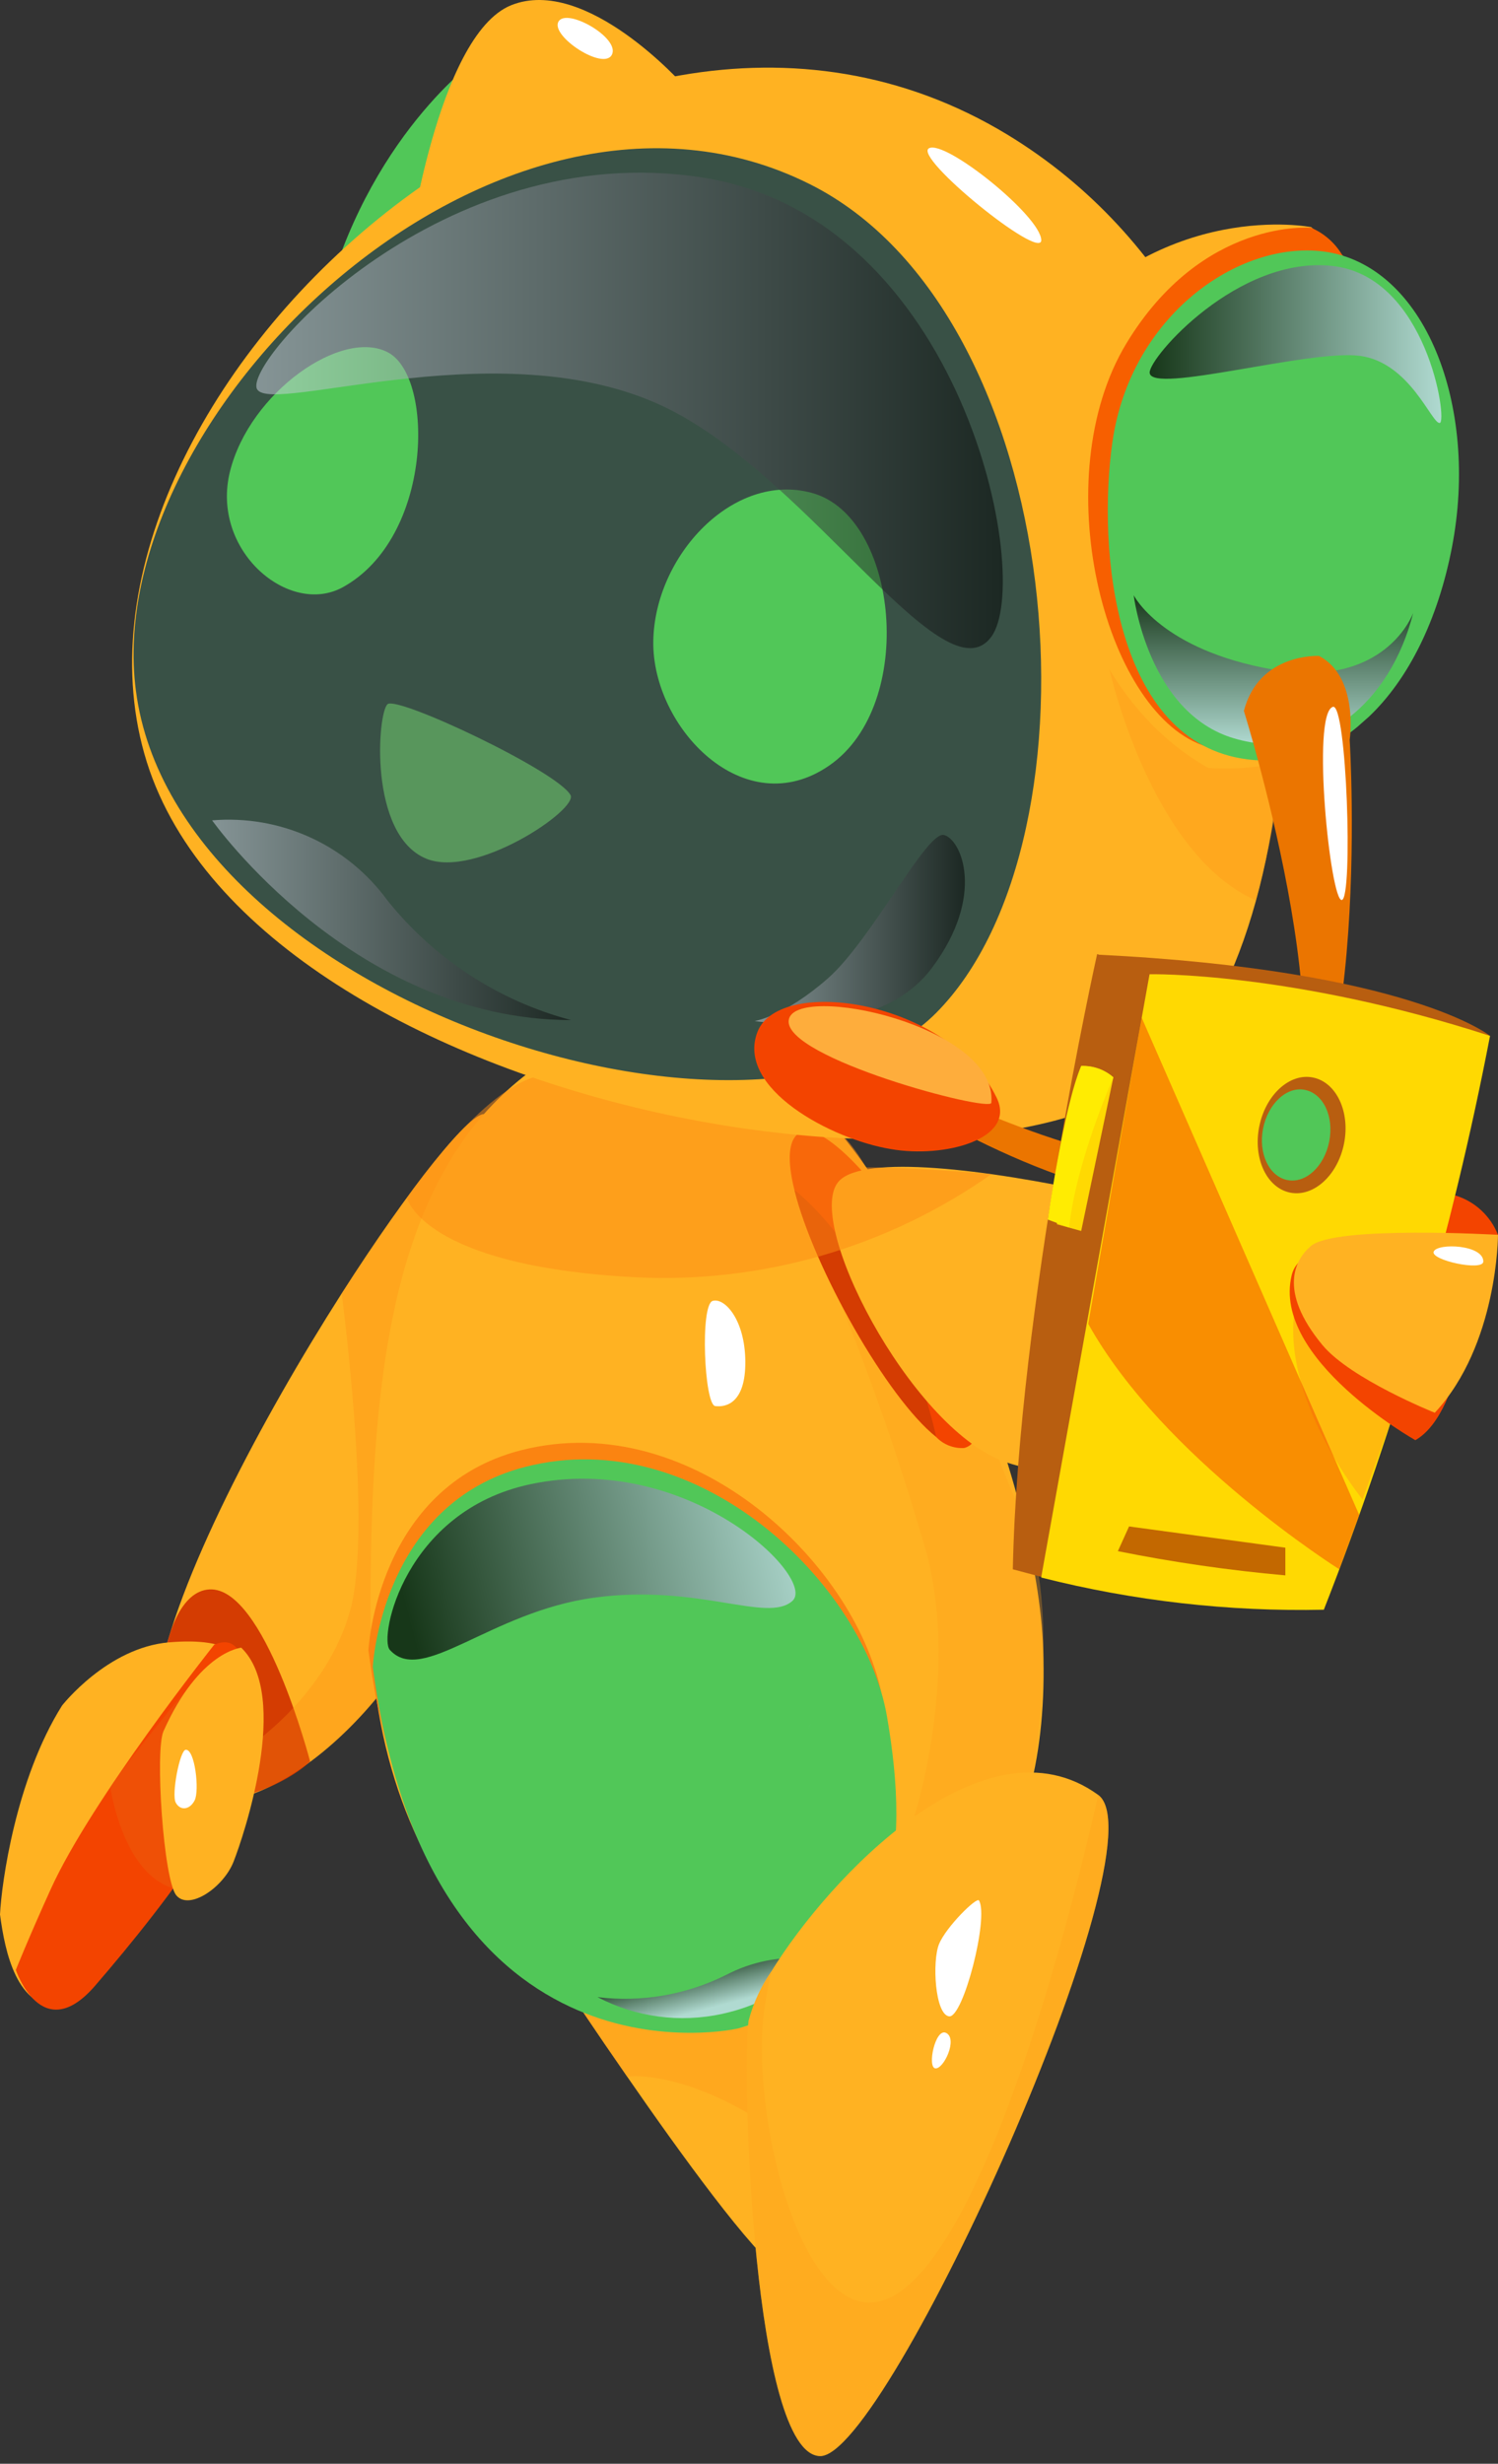 <?xml version="1.0" encoding="UTF-8"?> <svg xmlns="http://www.w3.org/2000/svg" width="104" height="171" viewBox="0 0 104 171" fill="none"><rect x="0" y="0" width="104" height="171" fill="#333333" stroke="none"/><path d="M39.636 138.386C39.636 138.386 41.298 140.906 43.541 144.132C47.161 149.369 52.29 156.474 54.266 157.699C55.204 158.289 55.749 156.108 56.053 152.765C56.759 144.883 56.115 130.477 56.115 130.477C56.115 130.477 43.943 133.077 39.636 138.386Z" fill="#FFB222"></path><g style="mix-blend-mode:multiply" opacity="0.5"><path d="M39.636 138.386C39.636 138.386 41.298 140.906 43.541 144.132C43.541 144.132 46.83 143.605 52.389 146.93C53.368 147.595 54.196 148.458 54.821 149.463C55.446 150.468 55.853 151.593 56.017 152.765C56.723 144.883 56.08 130.477 56.08 130.477C56.08 130.477 43.943 133.077 39.636 138.386Z" fill="#FF9D19"></path></g><path d="M16.721 124.775C20.242 123.819 24.621 120.387 27.991 115.382C35.265 104.578 42.978 81.985 33.719 77.355C32.826 76.891 28.42 82.423 23.719 89.778C18.187 98.447 12.217 109.672 10.975 116.696C9.732 123.721 12.664 125.865 16.721 124.775Z" fill="#FFB222"></path><path d="M21.529 122.255C21.529 122.255 18.366 110.092 14.531 110.316C10.698 110.539 10.134 121.71 12.646 123.953C15.157 126.197 20.126 123.659 21.529 122.255Z" fill="#D43C02"></path><g style="mix-blend-mode:multiply" opacity="0.3"><path d="M16.721 124.775C20.242 123.819 24.621 120.387 27.991 115.382C35.265 104.578 42.978 81.985 33.719 77.355C32.826 76.891 28.42 82.423 23.719 89.778C23.719 89.778 25.881 105.963 24.326 111.718C22.771 117.474 17.606 120.995 17.606 120.995L16.721 124.775Z" fill="#FE8A12"></path></g><path d="M72.425 114.449C72.926 129.097 66.509 137.14 52.21 140.563C38.197 143.932 25.747 130.991 25.721 112.072C25.721 99.998 26.471 89.077 30.815 81.302C33.272 76.76 37.296 73.266 42.138 71.471C46.285 69.871 50.414 71.265 54.239 74.447C64.194 82.731 72.032 103.179 72.425 114.449Z" fill="#FFB222"></path><g style="mix-blend-mode:multiply" opacity="0.3"><path d="M58.278 90.281C60.626 96.06 62.661 101.961 64.373 107.959C66.563 116.529 63.48 126.056 63.48 126.056L71.63 123.473C71.63 123.473 73.829 111.712 71.004 105.215C69.8 102.58 68.761 99.873 67.894 97.109L58.278 90.281Z" fill="#FF9D19"></path></g><path d="M25.578 114.544C25.578 114.544 26.141 103.221 36.177 100.656C48.206 97.591 59.708 108.816 61.29 118.012C62.872 127.208 62.264 136.368 50.995 139.621C50.995 139.621 29.599 144.581 25.578 114.544Z" fill="#FB8411"></path><path d="M25.881 115.695C25.881 115.695 26.445 104.372 36.481 101.807C48.501 98.733 60.003 109.958 61.585 119.163C63.167 128.368 62.568 137.511 51.298 140.773C51.316 140.799 29.867 145.75 25.881 115.695Z" fill="#51C758"></path><path d="M66.938 100.501C66.577 100.523 66.215 100.465 65.879 100.333C65.542 100.2 65.239 99.995 64.99 99.732C61.612 97.051 56.491 88.007 55.159 82.618C54.641 80.535 54.685 78.989 55.624 78.56C57.161 77.872 61.808 82.457 65.338 89.669C67.403 93.861 69.19 99.92 66.938 100.501Z" fill="#F34400"></path><path d="M64.99 99.716C61.612 97.035 56.491 87.991 55.159 82.602C57.259 84.246 60.164 87.964 62.568 92.834C63.653 95.021 64.466 97.332 64.99 99.716Z" fill="#D43C02"></path><path style="mix-blend-mode:screen" opacity="0.72" d="M27.061 114.508C29.304 117.01 34.005 111.871 41.253 110.888C48.501 109.905 53.238 112.675 55.007 111.12C56.777 109.565 47.715 100.682 36.785 103.023C28.08 104.891 26.293 113.659 27.061 114.508Z" fill="url(#paint0_linear_2147_7950)"></path><path style="mix-blend-mode:screen" opacity="0.72" d="M41.486 138.614C44.143 140.006 47.206 140.417 50.136 139.776C55.07 138.694 56.089 135.915 56.089 135.915C54.123 135.761 52.153 136.163 50.405 137.077C47.647 138.453 44.545 138.988 41.486 138.614Z" fill="url(#paint1_linear_2147_7950)"></path><path d="M49.484 90.289C48.59 90.53 48.894 97.492 49.654 97.59C50.413 97.689 51.772 97.376 51.745 94.48C51.718 91.585 50.306 90.056 49.484 90.289Z" fill="white"></path><path d="M56.929 170.47C61.567 170.595 80.88 127.948 76.242 124.578C68.35 118.85 57.563 130.316 53.551 136.831C52.826 137.877 52.291 139.041 51.969 140.272C51.495 144.016 52.282 170.354 56.929 170.47Z" fill="#FFB222"></path><path d="M58.278 81.944C55.678 84.562 63.158 99.014 69.655 101.418C76.152 103.822 90.21 100.873 92.418 99.952C94.625 99.032 95.492 91.533 93.392 88.647C91.291 85.76 61.826 78.36 58.278 81.944Z" fill="#FFB222"></path><g style="mix-blend-mode:multiply" opacity="0.5"><path d="M68.824 81.499C61.598 86.586 52.876 89.103 44.05 88.648C29.322 87.862 28.25 83.143 28.25 83.143C28.25 83.143 33.111 75.994 37.053 74.769C38.608 74.278 54.819 71.391 60.119 81.025C63.596 81.007 68.824 81.499 68.824 81.499Z" fill="#FE8C13"></path></g><path d="M33.523 3.781C33.523 3.781 26.033 8.813 22.718 20.467C19.402 32.12 36.892 18.134 36.892 18.134L33.523 3.781Z" fill="#51C758"></path><path d="M28.25 17.983C28.25 17.983 30.288 2.442 35.498 0.359C40.708 -1.723 47.465 5.927 47.465 5.927L28.25 17.983Z" fill="#FFB222"></path><path d="M69.941 9.346C93.32 23.565 92.024 59.018 83.061 71.905C72.64 86.857 17.927 77.455 10.197 52.905C2.377 28.034 40.905 -8.26 69.941 9.346Z" fill="#FFB222"></path><g style="mix-blend-mode:multiply" opacity="0.5"><path d="M77.028 46.469C77.028 46.469 79.87 59.276 87.189 62.493C87.189 62.493 88.923 56.237 88.923 52.305C88.923 48.372 77.028 46.469 77.028 46.469Z" fill="#FF9D19"></path></g><path d="M56.196 12.769C74.24 21.769 77.01 58.196 64.999 70.297C52.987 82.397 12.27 69.6 9.437 47.954C6.89 28.677 34.604 1.991 56.196 12.769Z" fill="#395146"></path><path style="mix-blend-mode:screen" opacity="0.5" d="M52.389 70.868C52.389 70.868 60.932 72.217 64.695 67.186C68.457 62.154 66.733 58.249 65.535 57.954C64.337 57.659 60.512 65.228 57.492 67.892C54.471 70.555 52.389 70.868 52.389 70.868Z" fill="url(#paint2_linear_2147_7950)"></path><path d="M72.694 23.479C72.694 23.479 70.281 45.5 83.865 53.293C83.865 53.293 90.532 54.008 94.41 49.959C94.41 49.959 88.378 55.634 82.006 49.727C75.634 43.82 77.171 27.527 82.006 22.228C86.841 16.928 93.821 18.278 93.821 18.278L91.032 15.766C91.032 15.766 80.746 13.711 72.694 23.479Z" fill="#FFB222"></path><path d="M91.032 15.81C91.032 15.81 83.472 15.113 78.19 23.853C72.577 33.166 76.653 49.27 83.472 51.719C90.29 54.168 97.172 28.116 97.172 28.116L93.213 17.749C92.712 16.886 91.948 16.207 91.032 15.81Z" fill="#F75F00"></path><path d="M100.8 38.002C99.826 43.033 97.78 47.144 95.036 49.745L94.267 50.424C93.216 51.317 91.991 51.98 90.669 52.373C89.347 52.765 87.958 52.878 86.591 52.703C77.394 51.532 76.152 38.207 77.234 30.656C78.494 21.933 85.956 16.696 91.899 17.456C98.933 18.394 102.704 28.153 100.8 38.002Z" fill="#51C758"></path><path style="mix-blend-mode:screen" opacity="0.72" d="M78.708 41.312C78.708 41.312 79.682 49.49 85.688 51.251C91.694 53.011 96.573 48.677 98.111 42.546C98.111 42.546 96.225 47.837 88.414 46.478C80.603 45.12 78.708 41.312 78.708 41.312Z" fill="url(#paint3_linear_2147_7950)"></path><path style="mix-blend-mode:screen" opacity="0.72" d="M79.816 25.869C79.888 27.398 90.907 24.234 94.41 24.698C97.914 25.163 99.406 29.462 99.96 29.355C100.514 29.247 99.067 19.202 92.516 18.46C85.965 17.719 79.763 24.815 79.816 25.869Z" fill="url(#paint4_linear_2147_7950)"></path><path d="M23.808 40.753C20.064 42.817 14.594 38.206 15.97 32.71C17.347 27.213 23.781 22.727 26.972 24.479C30.162 26.23 30.046 37.303 23.808 40.753Z" fill="#51C758"></path><path d="M57.572 53.132C51.665 57.216 45.284 50.495 45.355 44.535C45.427 38.574 50.914 32.72 56.366 34.212C62.38 35.839 63.676 48.922 57.572 53.132Z" fill="#51C758"></path><path d="M39.609 55.182C40.154 56.175 33.022 61.01 29.59 59.597C25.578 57.944 26.203 49.454 26.909 48.873C27.615 48.292 38.67 53.511 39.609 55.182Z" fill="#58965C"></path><path style="mix-blend-mode:screen" opacity="0.5" d="M68.824 44.195C65.598 48.583 56.455 33.524 46.58 28.466C35.328 22.702 18.955 28.815 17.856 27.027C16.757 25.24 30.707 9.52 48.742 12.317C66.777 15.114 71.791 40.12 68.824 44.195Z" fill="url(#paint5_linear_2147_7950)"></path><path d="M93.704 51.344C93.704 51.344 94.357 46.991 91.577 45.526C91.577 45.526 87.404 45.302 86.358 49.342C86.358 49.342 94.598 75.724 87.869 79.951C81.613 83.883 65.079 75.804 65.079 75.804L63.739 76.895C63.739 76.895 77.761 85.662 86.626 82.945C95.492 80.228 93.704 51.344 93.704 51.344Z" fill="#EB7500"></path><path d="M69.19 76.182C70.602 79.069 65.553 80.401 61.862 79.757C57.733 79.087 51.048 75.53 52.594 71.607C54.14 67.683 65.91 69.417 69.19 76.182Z" fill="#F34400"></path><path d="M68.824 76.542C68.761 77.23 54.391 73.432 54.757 70.805C55.123 68.177 69.298 71.162 68.824 76.542Z" fill="#FEAD3C"></path><path d="M104 85.712C103.745 85.059 103.344 84.473 102.828 83.997C102.313 83.522 101.696 83.17 101.024 82.969L99.54 88.331L104 85.712Z" fill="#F34400"></path><path d="M103.446 71.903C103.446 71.903 95.832 67.256 79.816 67.622C79.816 67.622 73.14 91.984 72.291 109.492C78.7 111.116 85.298 111.868 91.908 111.726C96.962 98.832 100.824 85.502 103.446 71.903Z" fill="#FFD902"></path><path d="M79.816 67.577L76.17 66.219C76.17 66.219 70.692 90.697 70.316 108.92L72.291 109.447L79.816 67.577Z" fill="#B85E10"></path><path style="mix-blend-mode:multiply" opacity="0.5" d="M96.537 98.709L94.598 104.071C94.598 104.071 89.236 97.547 89.826 91.336L96.537 98.709Z" fill="#FF9D19"></path><path d="M103.446 71.897C103.446 71.897 97.851 67.321 76.17 66.258L79.816 67.616C79.816 67.616 89.674 67.429 103.446 71.897Z" fill="#B85E10"></path><path d="M102.204 88.671C102.204 88.671 101.757 97.965 98.262 99.958C98.262 99.958 88.271 94.328 89.674 88.519C90.639 84.417 102.204 88.671 102.204 88.671Z" fill="#F34400"></path><path d="M104 85.704C104 85.704 104 93.336 99.612 98.055C99.612 98.055 93.776 95.723 91.81 93.354C88.655 89.538 89.96 87.358 91.023 86.473C92.722 85.052 104 85.704 104 85.704Z" fill="#FFB222"></path><path d="M77.296 74.775C76.994 74.504 76.641 74.295 76.257 74.16C75.874 74.025 75.468 73.967 75.062 73.989C75.062 73.989 72.917 80.03 73.382 84.973L75.062 85.437L77.296 74.775Z" fill="#FFD902"></path><path d="M77.296 74.772C77.296 74.772 74.686 80.662 74.231 85.201L72.747 84.647C72.747 84.647 73.838 76.854 75.062 73.986C75.878 73.964 76.674 74.244 77.296 74.772Z" fill="#FFEC02"></path><path d="M87.422 78.201C86.984 80.408 87.949 82.455 89.576 82.777C91.202 83.098 92.873 81.57 93.311 79.372C93.749 77.173 92.784 75.118 91.157 74.787C89.531 74.456 87.86 75.993 87.422 78.201Z" fill="#B85E10"></path><path d="M87.69 78.327C87.35 80.043 88.101 81.643 89.37 81.902C90.639 82.161 91.944 80.964 92.284 79.221C92.623 77.478 91.873 75.914 90.603 75.646C89.334 75.378 88.03 76.611 87.69 78.327Z" fill="#51C758"></path><path d="M89.236 109.341V107.42L78.386 105.945L77.609 107.661C81.451 108.432 85.333 108.993 89.236 109.341Z" fill="#C36800"></path><g style="mix-blend-mode:color-dodge" opacity="0.5"><path d="M79.262 70.633L94.366 105.148L92.981 108.919C92.981 108.919 80.737 101.215 75.553 91.885C75.553 91.885 78.717 73.689 79.262 70.633Z" fill="#F34400"></path></g><path style="mix-blend-mode:screen" opacity="0.5" d="M39.636 70.8C34.614 69.462 30.152 66.553 26.9 62.498C25.52 60.603 23.675 59.097 21.543 58.123C19.411 57.149 17.064 56.742 14.728 56.939C14.728 56.939 24.505 70.791 39.636 70.8Z" fill="url(#paint6_linear_2147_7950)"></path><path d="M72.291 16.67C72.291 18.136 63.354 10.888 64.498 10.289C65.642 9.69 72.256 14.999 72.291 16.67Z" fill="white"></path><path style="mix-blend-mode:multiply" opacity="0.3" d="M56.08 120.024L56.312 119.586C56.267 119.657 56.187 119.809 56.08 120.024Z" fill="url(#paint7_linear_2147_7950)"></path><g style="mix-blend-mode:multiply" opacity="0.3"><path d="M56.929 170.462C61.567 170.587 80.88 127.94 76.242 124.57C76.242 124.57 70.477 151.337 63.444 158.263C56.41 165.189 51.826 147.029 53.113 139.138C53.238 138.342 53.381 137.565 53.551 136.823C52.826 137.869 52.291 139.033 51.969 140.264C51.495 144.008 52.282 170.346 56.929 170.462Z" fill="#FF9D19"></path></g><path d="M67.966 131.905C68.672 133.058 66.876 140.073 65.893 139.948C64.91 139.823 64.704 136.114 65.196 134.926C65.687 133.737 67.805 131.646 67.966 131.905Z" fill="white"></path><path d="M65.687 141.099C66.509 141.51 65.517 143.628 64.936 143.557C64.355 143.485 64.936 140.715 65.687 141.099Z" fill="white"></path><path d="M42.486 3.786C41.932 4.947 38.215 2.516 38.769 1.507C39.323 0.497 43.05 2.624 42.486 3.786Z" fill="white"></path><path d="M102.981 87.556C102.981 88.262 99.254 87.458 99.54 86.859C99.826 86.26 102.981 86.385 102.981 87.556Z" fill="white"></path><path d="M92.534 49.06C93.499 48.739 93.946 62.314 93.159 62.466C92.373 62.618 91.023 49.561 92.534 49.06Z" fill="white"></path><path d="M4.308 118.377C4.308 118.377 7.453 114.347 11.743 113.989C16.033 113.632 17.49 114.883 18.169 117.912C18.848 120.942 12.279 131.541 4.388 139.361C1.135 139.477 0.349 135.456 1.52588e-05 132.882C0.107 130.692 1.099 123.48 4.308 118.377Z" fill="#FFB222"></path><path d="M14.88 114.143C14.88 114.143 6.354 124.867 3.521 131.123C1.984 134.51 1.099 136.726 1.099 136.726C1.099 136.726 2.887 142.089 6.578 137.852C11.752 131.856 18.732 122.794 17.758 118.191C16.936 114.348 16.301 113.597 14.88 114.143Z" fill="#F34400"></path><g style="mix-blend-mode:multiply" opacity="0.5"><path d="M7.659 124.034C7.659 124.034 8.49 130.003 12.02 131.058L13.271 116.875C13.271 116.875 8.812 122.255 7.659 124.034Z" fill="#EC5C0B"></path></g><path d="M11.35 120.159C10.751 121.5 11.35 130.491 12.244 131.554C13.137 132.618 15.505 131.009 16.212 129.222C16.918 127.434 20.206 117.702 16.748 114.359C16.784 114.368 13.852 114.556 11.35 120.159Z" fill="#FFB222"></path><path d="M12.887 121.447C12.485 121.501 11.895 124.539 12.199 125.111C12.503 125.683 13.164 125.638 13.513 124.959C13.861 124.28 13.53 121.367 12.887 121.447Z" fill="white"></path><defs><linearGradient id="paint0_linear_2147_7950" x1="28.037" y1="111.083" x2="55.543" y2="103.994" gradientUnits="userSpaceOnUse"><stop></stop><stop offset="1" stop-color="#D4E2FF"></stop></linearGradient><linearGradient id="paint1_linear_2147_7950" x1="51.204" y1="138.886" x2="50.387" y2="135.713" gradientUnits="userSpaceOnUse"><stop stop-color="#D4E2FF"></stop><stop offset="1"></stop></linearGradient><linearGradient id="paint2_linear_2147_7950" x1="66.988" y1="64.49" x2="52.388" y2="64.49" gradientUnits="userSpaceOnUse"><stop></stop><stop offset="1" stop-color="#D2D8E5"></stop></linearGradient><linearGradient id="paint3_linear_2147_7950" x1="88.414" y1="51.653" x2="88.414" y2="41.312" gradientUnits="userSpaceOnUse"><stop stop-color="#D4E2FF"></stop><stop offset="1"></stop></linearGradient><linearGradient id="paint4_linear_2147_7950" x1="79.816" y1="23.885" x2="100.077" y2="23.885" gradientUnits="userSpaceOnUse"><stop></stop><stop offset="1" stop-color="#D4E2FF"></stop></linearGradient><linearGradient id="paint5_linear_2147_7950" x1="69.618" y1="28.489" x2="17.792" y2="28.489" gradientUnits="userSpaceOnUse"><stop></stop><stop offset="1" stop-color="#D2D8E5"></stop></linearGradient><linearGradient id="paint6_linear_2147_7950" x1="39.634" y1="63.847" x2="14.726" y2="63.847" gradientUnits="userSpaceOnUse"><stop></stop><stop offset="1" stop-color="#D2D8E5"></stop></linearGradient><linearGradient id="paint7_linear_2147_7950" x1="56.196" y1="120.024" x2="56.196" y2="119.586" gradientUnits="userSpaceOnUse"><stop stop-color="#9D68C2"></stop><stop offset="1" stop-color="#CCEDFF"></stop></linearGradient></defs></svg> 